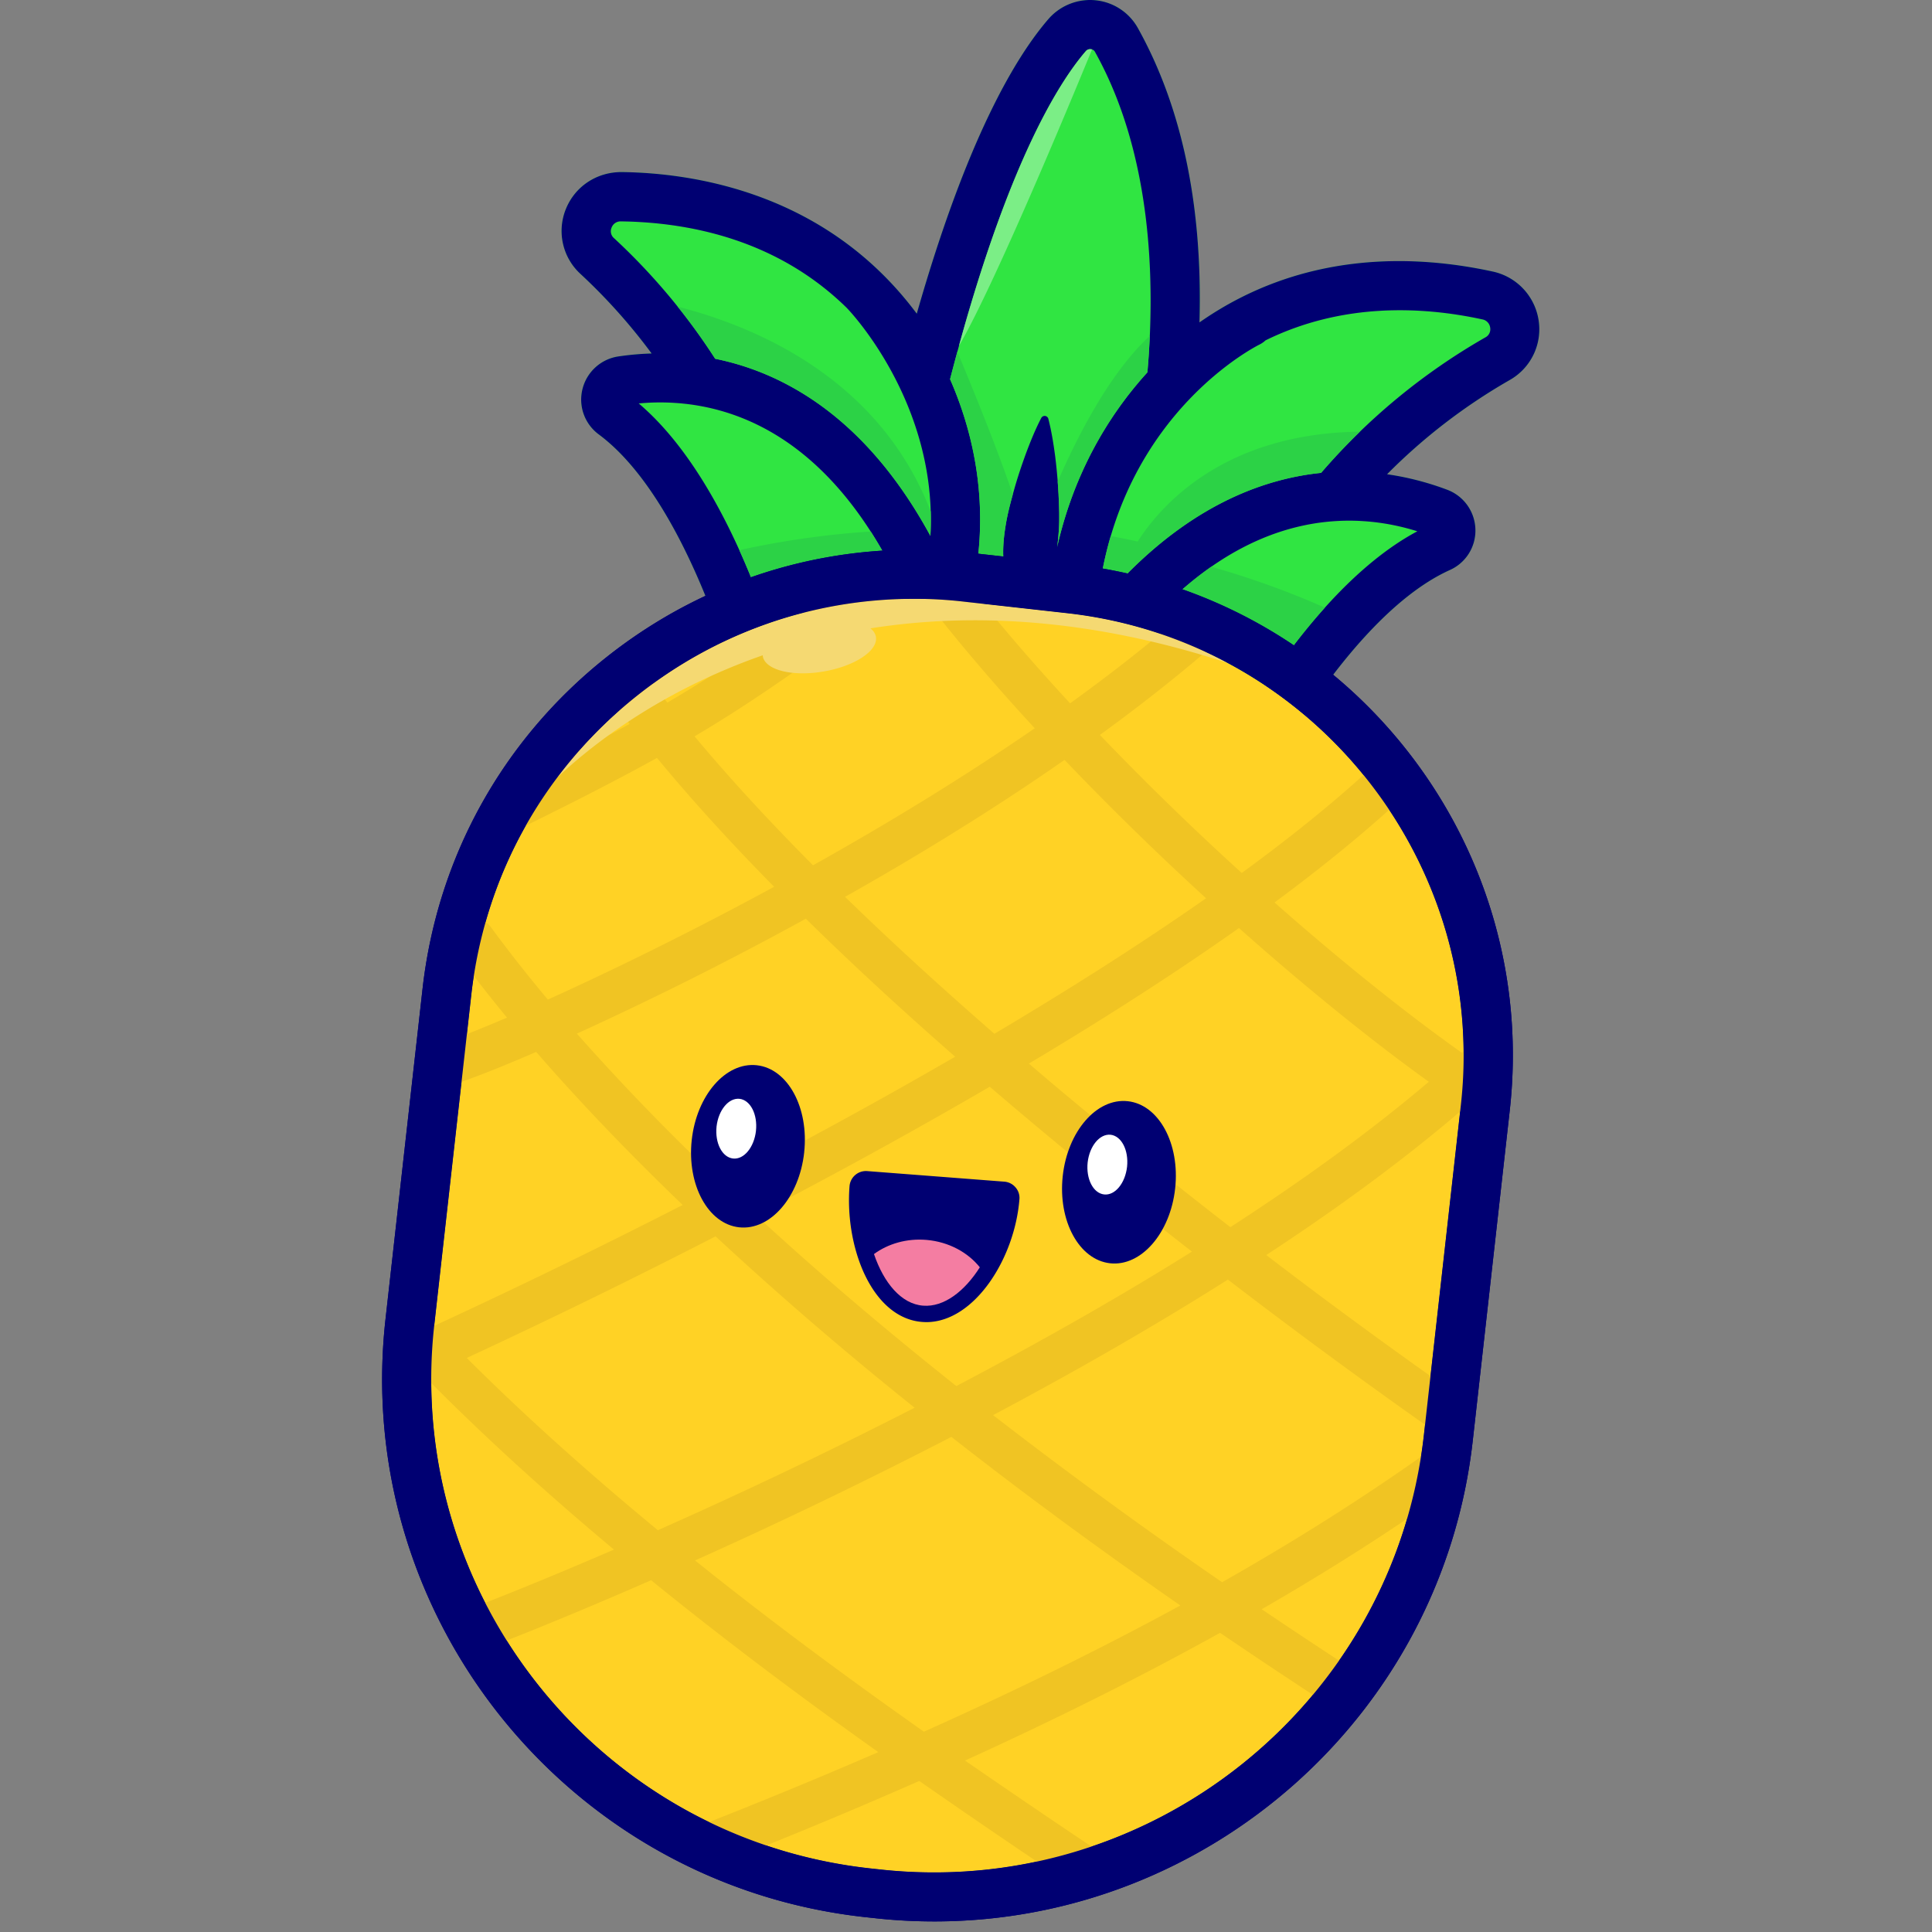 <svg width="117" height="117" fill="none" xmlns="http://www.w3.org/2000/svg"><rect width="100%" height="100%" fill="#808080" stroke="none"/><g clip-path="url(#clip0_40_824)"><path fill-rule="evenodd" clip-rule="evenodd" d="M79 43.301c-.76-.64-1.556-1.239-2.386-1.794 2.237-3.347 5.48-7.34 9.22-9.333-3.787-1.188-10.132-1.469-16.588 5.888a27.049 27.049 0 00-4.635-.93l-6.203-.693a25.876 25.876 0 00-3.504-.172c-4.838-10.913-11.906-12.235-16.225-11.836 3.916 3.32 6.486 9.36 7.843 13.32-.938.326-1.86.705-2.76 1.136-1.221-3.596-3.77-9.81-7.506-12.583a2.62 2.62 0 01-.98-2.75 2.64 2.64 0 012.177-1.97 17.514 17.514 0 012.008-.178 34.75 34.75 0 00-4.308-4.817 3.53 3.53 0 01-.887-3.925c.557-1.382 1.879-2.252 3.392-2.244 4.544.06 12.462 1.333 17.861 8.576 3.012-10.558 5.966-15.53 7.987-17.859a3.345 3.345 0 012.847-1.12A3.306 3.306 0 0168.9 1.684c2.688 4.815 3.939 10.803 3.739 17.84 6.157-4.312 12.894-4.137 17.74-3.084a3.568 3.568 0 012.797 2.95 3.532 3.532 0 01-1.75 3.625A34.815 34.815 0 0084 28.72c1.414.203 2.647.564 3.64.938a2.637 2.637 0 011.709 2.387 2.612 2.612 0 01-1.549 2.476c-3.483 1.575-6.683 5.594-8.8 8.78zM77.4 29.122c.896-.243 1.767-.4 2.605-.485a38.065 38.065 0 019.944-8.203.556.556 0 00.295-.595.587.587 0 00-.487-.5c-3.628-.786-8.462-1.02-13.12 1.274a1.497 1.497 0 01-.36.25c-.335.168-8 4.1-9.642 14.407a1.49 1.49 0 01-1.702 1.232 1.478 1.478 0 01-1.235-1.698c.04-.245.081-.486.126-.724a6.369 6.369 0 01-.085.279 1.527 1.527 0 01-1.922.968 1.518 1.518 0 01-1.04-1.305c-.067-.755.008-1.497.128-2.226.12-.736.317-1.459.522-2.182.204-.723.447-1.447.709-2.164.269-.717.557-1.434.923-2.138a.232.232 0 01.31-.098c.064.038.104.09.117.148.197.773.316 1.534.416 2.288.093.76.16 1.515.202 2.263v.008c.035.752.07 1.498.015 2.237-.021.325-.051.65-.099.972 1.08-4.752 3.303-8.203 5.467-10.583.478-5.457.298-13.193-3.18-19.414a.306.306 0 00-.252-.154.335.335 0 00-.29.11c-1.646 1.9-4.902 7.001-8.229 19.875 1.314 3.008 2.275 6.943 1.596 11.485a1.475 1.475 0 01-1.24 1.232l.115.277 8.313.948c3.351-4.079 7.07-6.694 11.08-7.784zM37.624 13.406c4.155.059 9.455 1.118 13.654 5.238l.045.048v.001c.097.1 5.483 5.72 5.021 13.76-2.343-4.31-5.285-7.402-8.774-9.216a16.094 16.094 0 00-4.26-1.51 38.012 38.012 0 00-6.122-7.3.55.55 0 01-.151-.644.581.581 0 01.574-.377h.013z" fill="#30E542"/><path d="M77.399 29.122c.896-.243 1.767-.4 2.605-.485a38.065 38.065 0 019.944-8.203.556.556 0 00.295-.595.587.587 0 00-.487-.5c-3.628-.786-8.462-1.02-13.12 1.274a1.497 1.497 0 01-.36.25c-.335.168-8 4.1-9.642 14.407a1.49 1.49 0 01-1.702 1.232 1.478 1.478 0 01-1.235-1.698c.04-.245.081-.486.126-.724a6.369 6.369 0 01-.085.279 1.527 1.527 0 01-1.922.968 1.518 1.518 0 01-1.04-1.305c-.067-.755.008-1.497.128-2.226.12-.736.317-1.459.522-2.182.204-.723.447-1.447.709-2.164.269-.717.557-1.434.923-2.138a.232.232 0 01.31-.098c.064.038.104.09.117.148.197.773.316 1.534.416 2.288.093.76.16 1.515.202 2.263v.008c.035.752.07 1.498.015 2.237-.021.325-.051.65-.099.972 1.08-4.752 3.303-8.203 5.467-10.583.478-5.457.298-13.193-3.18-19.414a.306.306 0 00-.252-.154.335.335 0 00-.29.11c-1.646 1.9-4.902 7.001-8.229 19.875 1.314 3.008 2.275 6.943 1.596 11.485a1.475 1.475 0 01-1.24 1.232l.115.277 8.313.948c3.351-4.079 7.07-6.694 11.08-7.784zM51.278 18.644c-4.2-4.12-9.498-5.18-13.654-5.238h-.013a.581.581 0 00-.574.377.55.55 0 00.15.644 38.012 38.012 0 016.123 7.3c1.36.275 2.8.749 4.26 1.51 3.489 1.815 6.431 4.905 8.774 9.216.462-8.04-4.924-13.66-5.02-13.76h-.001a1.556 1.556 0 01-.045-.049zM54.904 36.267c-4.838-10.913-11.906-12.235-16.225-11.836 3.916 3.32 6.486 9.36 7.843 13.32.102-.036.205-.07.308-.105a26.831 26.831 0 018.074-1.379zM69.246 38.062c2.255.66 5.415 2.265 7.368 3.445 2.237-3.347 5.48-7.34 9.22-9.333-3.787-1.188-10.132-1.469-16.588 5.888z" fill="#30E542"/><path fill-rule="evenodd" clip-rule="evenodd" d="M79 43.301c-.76-.64-1.556-1.239-2.386-1.794 2.237-3.347 5.48-7.34 9.22-9.333-3.787-1.188-10.132-1.469-16.588 5.888a27.143 27.143 0 00-4.635-.93l-6.203-.693a25.876 25.876 0 00-3.504-.172c-4.838-10.913-11.906-12.235-16.225-11.836 3.916 3.32 6.486 9.36 7.843 13.32-.938.326-1.86.705-2.76 1.136-1.221-3.596-3.77-9.81-7.506-12.583a2.62 2.62 0 01-.98-2.75 2.64 2.64 0 012.177-1.97 17.514 17.514 0 012.008-.178 34.75 34.75 0 00-4.308-4.817 3.53 3.53 0 01-.887-3.925c.557-1.382 1.879-2.252 3.392-2.244 4.544.06 12.462 1.333 17.861 8.576 3.012-10.558 5.966-15.53 7.987-17.859a3.345 3.345 0 012.847-1.12A3.306 3.306 0 0168.9 1.684c2.688 4.815 3.939 10.803 3.739 17.84 6.157-4.312 12.894-4.137 17.74-3.084a3.568 3.568 0 012.797 2.95 3.532 3.532 0 01-1.75 3.625A34.815 34.815 0 0084 28.72c1.414.203 2.647.564 3.64.938a2.637 2.637 0 011.709 2.387 2.612 2.612 0 01-1.549 2.476c-3.483 1.575-6.683 5.594-8.8 8.78zM77.4 29.122c.896-.243 1.767-.4 2.605-.485a38.065 38.065 0 019.944-8.203.556.556 0 00.295-.595.587.587 0 00-.487-.5c-3.628-.786-8.462-1.02-13.12 1.274a1.497 1.497 0 01-.36.25c-.335.168-8 4.1-9.642 14.407a1.49 1.49 0 01-1.702 1.232 1.478 1.478 0 01-1.235-1.698c.04-.245.081-.486.126-.724a6.369 6.369 0 01-.085.279 1.527 1.527 0 01-1.922.968 1.518 1.518 0 01-1.04-1.305c-.067-.755.008-1.497.128-2.226.12-.736.317-1.459.522-2.182.204-.723.447-1.447.709-2.164.269-.717.557-1.434.923-2.138a.232.232 0 01.31-.098c.064.038.104.09.117.148.197.773.316 1.534.416 2.288.093.76.16 1.515.202 2.263v.008c.035.752.07 1.498.015 2.237-.021.325-.051.65-.099.972 1.08-4.752 3.303-8.203 5.467-10.583.478-5.457.298-13.193-3.18-19.414a.306.306 0 00-.252-.154.335.335 0 00-.29.11c-1.646 1.9-4.902 7.001-8.229 19.875 1.314 3.008 2.275 6.943 1.596 11.485a1.475 1.475 0 01-1.24 1.232l.115.277 8.313.948c3.351-4.079 7.07-6.694 11.08-7.784zM37.624 13.406c4.155.059 9.455 1.118 13.654 5.238l.045.048v.001c.097.1 5.483 5.72 5.021 13.76-2.343-4.31-5.285-7.402-8.774-9.216a16.094 16.094 0 00-4.26-1.51 38.012 38.012 0 00-6.122-7.3.55.55 0 01-.151-.644.581.581 0 01.574-.377h.013z" fill="#000072"/><path fill-rule="evenodd" clip-rule="evenodd" d="M58.075 20.937v.008c2.323-3.98 7.557-16.727 8.058-17.952a.37.37 0 00-.08-.014.335.335 0 00-.29.11c-1.555 1.797-4.553 6.457-7.688 17.848z" fill="#7BEE86"/><path d="M46.522 37.75l.308-.104a26.831 26.831 0 018.074-1.379 30.095 30.095 0 00-2.174-4.08 53.23 53.23 0 00-7.956 1.129c.718 1.59 1.3 3.126 1.748 4.435z" fill="#2CD246"/><path fill-rule="evenodd" clip-rule="evenodd" d="M80.234 36.798a51.961 51.961 0 00-6.882-2.476c-1.347.94-2.724 2.165-4.106 3.74 2.255.66 5.415 2.265 7.368 3.445 1.015-1.519 2.238-3.17 3.62-4.709z" fill="#2CD246"/><path d="M41.041 18.57a37.843 37.843 0 012.27 3.156c1.36.276 2.8.75 4.259 1.51 3.489 1.816 6.431 4.906 8.774 9.217.03-.501.035-.994.021-1.476C53.274 22.96 45.845 19.8 41.041 18.57zM57.535 22.964c1.314 3.008 2.275 6.943 1.596 11.485a1.475 1.475 0 01-1.24 1.232l.115.277 8.313.948c3.351-4.079 7.07-6.694 11.08-7.784.896-.243 1.767-.4 2.605-.485a37.975 37.975 0 012.35-2.494c-8.291.096-12.106 4.534-13.456 6.65a58.601 58.601 0 00-1.633-.33 22.413 22.413 0 00-.631 2.807 1.49 1.49 0 01-1.702 1.232 1.478 1.478 0 01-1.235-1.698c.04-.245.081-.486.126-.724a6.369 6.369 0 01-.085.279 1.527 1.527 0 01-1.922.968 1.518 1.518 0 01-1.04-1.305c-.067-.755.008-1.497.128-2.226.102-.624.26-1.239.43-1.852-.81-2.387-1.982-5.322-2.955-7.673-.122-.294-.24-.579-.355-.852l-.049-.117c-.146.54-.293 1.093-.44 1.662z" fill="#2CD246"/><path d="M64.053 29.163c.02.251.036.501.05.75v.008c.035.752.07 1.498.015 2.237-.021.325-.051.65-.099.972 1.08-4.752 3.303-8.203 5.467-10.583.062-.7.112-1.44.146-2.208-2.348 2.158-4.287 5.863-5.58 8.824z" fill="#2CD246"/><path fill-rule="evenodd" clip-rule="evenodd" d="M58.075 20.937l-.1.365a102.852 102.852 0 01.1-.365z" fill="#2CD246"/><path d="M56.706 116.359a32.818 32.818 0 01-3.802-.205l-.575-.062c-17.992-2.01-30.995-18.254-28.982-36.213l2.24-19.98c.893-7.95 4.83-15.072 11.094-20.063 6.265-4.99 14.097-7.252 22.065-6.359l6.202.693c16.446 1.834 28.326 16.677 26.48 33.087l-2.238 19.98c-1.87 16.68-16.052 29.06-32.484 29.122zm-1.453-80.095c-6.064.023-11.9 2.063-16.714 5.9-5.64 4.498-9.19 10.916-9.997 18.073l-2.24 19.979c-1.832 16.326 9.99 31.098 26.352 32.927l.575.062c16.362 1.828 31.166-9.967 32.999-26.293l2.239-19.979c1.657-14.778-9.04-28.148-23.856-29.801l-6.203-.693a25.876 25.876 0 00-3.155-.175z" fill="#000072"/><path d="M55.253 36.264c-6.064.023-11.9 2.063-16.714 5.9-5.64 4.498-9.19 10.916-9.997 18.073l-2.24 19.979c-1.832 16.326 9.99 31.098 26.352 32.927l.575.062c16.362 1.828 31.166-9.967 32.999-26.293l2.239-19.979c1.657-14.778-9.04-28.148-23.856-29.801l-6.203-.693a25.876 25.876 0 00-3.155-.175z" fill="#FFD225"/><path fill-rule="evenodd" clip-rule="evenodd" d="M48.742 69.07a328.446 328.446 0 009.103-5.076c-3.08-2.698-6.143-5.505-9.043-8.358a209.465 209.465 0 01-13.866 6.96 139.68 139.68 0 006.913 7.26c.013 2.356 1.22 4.284 2.912 4.469a2.575 2.575 0 001.489-.3c3.346 3.061 7.21 6.373 11.664 9.913 4.774-2.508 9.638-5.242 14.269-8.142-.58-.45-1.167-.91-1.763-1.38a6.618 6.618 0 00.77-2.703c1.136.9 2.246 1.77 3.32 2.603 4.36-2.822 8.454-5.779 12.017-8.805-3.403-2.444-7.39-5.661-11.496-9.31-3.708 2.62-7.95 5.365-12.724 8.208l.646.55.56.478c.848.714 1.69 1.417 2.525 2.106-.584.548-1.066 1.324-1.37 2.242a302.871 302.871 0 01-4.728-3.974 333.225 333.225 0 01-12.174 6.746c.482-.758.82-1.712.934-2.769.027-.242.04-.482.042-.717zM74.01 95.818c4.432-2.513 8.482-5.076 12.189-7.702a1.274 1.274 0 011.409-.05l-.144 1.31c-.033.29-.076.58-.12.871l-.044.29c-3.346 2.354-6.97 4.657-10.892 6.917a393.88 393.88 0 006.617 4.368c-.47.73-.97 1.442-1.505 2.121a382.976 382.976 0 01-7.634-5.06c-4.729 2.623-9.865 5.197-15.447 7.734a668.616 668.616 0 008.826 5.988l.436.292c.233.154.395.366.487.604a28.68 28.68 0 01-2.977.856 573.79 573.79 0 01-9.54-6.504 319.681 319.681 0 01-11.999 4.992 29.431 29.431 0 01-3.335-1.419c.103-.078.213-.149.342-.202a325.268 325.268 0 0012.51-5.117c-4.396-3.124-9.096-6.622-13.758-10.41-4.685 2.05-8.552 3.605-11.037 4.537a28.287 28.287 0 01-1.224-2.318c2.22-.827 5.725-2.22 10.01-4.075-3.955-3.307-7.84-6.814-11.448-10.471a1.305 1.305 0 01-.446.034 1.314 1.314 0 01-.771-.384c.012-.117.022-.231.03-.346.01-.114.02-.229.032-.345l.325-2.871c.381-.034.77.1 1.055.396.087.094.176.185.264.275.045.046.089.09.132.136a414.472 414.472 0 0014.99-7.294c-3.62-3.476-6.541-6.587-8.872-9.268-2.059.892-3.653 1.517-4.615 1.843a1.304 1.304 0 01-.563.06 1.294 1.294 0 01-.79-.384l.226-1.988c.09-.058.187-.11.29-.149.788-.261 2.053-.762 3.686-1.459a86.146 86.146 0 01-3.08-3.949 1.214 1.214 0 01-.208-.444l.01-.066c.047-.314.095-.633.154-.947.084-.136.193-.26.329-.356a1.304 1.304 0 011.817.283 87.307 87.307 0 003.45 4.386c3.69-1.665 8.504-4.005 13.704-6.83-2.563-2.597-4.959-5.22-7.095-7.805-2.626 1.455-5.858 3.106-10.375 5.29-.148.071-.297.11-.452.124.5-1.272 1.09-2.494 1.77-3.657 3.027-1.489 5.395-2.71 7.4-3.815a72.051 72.051 0 01-1.948-2.643 1.34 1.34 0 01-.027-.046l-.026-.044a26.582 26.582 0 012.011-1.595c.059.064.117.129.17.2a67.41 67.41 0 002.104 2.836c3.3-1.935 5.734-3.663 9.249-6.159l.07-.049c.76-.544 1.579-1.122 2.462-1.744a25.593 25.593 0 012.631-.004 1.295 1.295 0 01-.42 1.627c-1.161.817-2.205 1.557-3.166 2.238-3.508 2.49-5.957 4.228-9.176 6.136 2.059 2.47 4.454 5.073 7.173 7.81 4.438-2.487 9.063-5.29 13.428-8.3-2.383-2.578-4.623-5.194-6.61-7.767a1.292 1.292 0 01.045-1.645l.194.015.194.016 1.765.2c1.975 2.54 4.196 5.124 6.552 7.67 2.527-1.822 4.931-3.708 7.135-5.639.88.28 1.735.6 2.563.958a1.212 1.212 0 01-.372.595c-2.326 2.06-4.866 4.07-7.522 6.001a174.134 174.134 0 008.591 8.36c3.455-2.522 6.562-5.069 9.106-7.562a26.241 26.241 0 011.572 2.104c-2.377 2.298-5.27 4.715-8.693 7.244 4.08 3.603 8.022 6.749 11.347 9.104.164-.149.326-.3.487-.45l.254-.237c.296-.285.69-.39 1.065-.34a27.107 27.107 0 01-.153 2.278l-.212 1.91a1.315 1.315 0 01-.86.217 1.218 1.218 0 01-.362-.102c-3.57 3.084-7.682 6.099-12.067 8.972a340.774 340.774 0 0011.311 8.292l.02.02-.25 2.232c-.207.09-.44.124-.666.1a1.359 1.359 0 01-.602-.23 370.322 370.322 0 01-12.135-8.928c-4.605 2.914-9.449 5.674-14.223 8.207a307.215 307.215 0 0013.872 10.12zm-.97-41.42a177.523 177.523 0 01-8.572-8.38c-4.326 3.016-8.886 5.813-13.292 8.294 2.725 2.654 5.741 5.416 9.043 8.293 4.431-2.629 8.81-5.4 12.82-8.207zM43.334 74.871a412.11 412.11 0 01-15.067 7.365c3.653 3.65 7.584 7.138 11.572 10.432A312.185 312.185 0 0055.39 85.25a214.535 214.535 0 01-12.056-10.379zM42.09 94.499c4.72 3.788 9.466 7.272 13.86 10.371 5.608-2.511 10.777-5.052 15.531-7.644-5.133-3.567-9.742-6.975-13.866-10.21a310.428 310.428 0 01-15.525 7.483z" fill="#F0C423"/><path fill-rule="evenodd" clip-rule="evenodd" d="M55.253 36.264c-6.064.023-11.9 2.063-16.714 5.9a27.2 27.2 0 00-4.801 4.936c1.796-1.708 5.99-5.167 12.456-7.417v.058c.146.838 1.796 1.251 3.689.922 1.893-.323 3.305-1.264 3.16-2.102-.034-.194-.15-.367-.332-.508 5.94-.938 13.171-.674 21.637 2.095a26.933 26.933 0 00-9.737-3.016l-6.203-.693a25.876 25.876 0 00-3.155-.175z" fill="#F5D972"/><path d="M56.706 116.359a32.818 32.818 0 01-3.802-.205l-.575-.062c-17.992-2.01-30.995-18.254-28.982-36.213l2.24-19.98c.893-7.95 4.83-15.072 11.094-20.063 6.265-4.99 14.097-7.252 22.065-6.359l6.202.693c16.446 1.834 28.326 16.677 26.48 33.087l-2.238 19.98c-1.87 16.68-16.052 29.06-32.484 29.122zm-1.453-80.095c-6.064.023-11.9 2.063-16.714 5.9-5.64 4.498-9.19 10.916-9.997 18.073l-2.24 19.979c-1.832 16.326 9.99 31.098 26.352 32.927l.575.062c16.362 1.828 31.166-9.967 32.999-26.293l2.239-19.979c1.657-14.778-9.04-28.148-23.856-29.801l-6.203-.693a25.876 25.876 0 00-3.155-.175z" fill="#000072"/><path d="M68.297 66.688c1.882.205 3.164 2.568 2.87 5.278-.293 2.71-2.063 4.743-3.939 4.537-1.881-.206-3.164-2.569-2.87-5.279.293-2.71 2.057-4.742 3.939-4.536z" fill="#000072"/><path d="M68.254 70.658c.106-1-.337-1.864-.997-1.939-.66-.068-1.277.683-1.39 1.677-.106 1 .337 1.863.997 1.938.66.075 1.277-.676 1.39-1.676z" fill="#fff"/><path d="M48.7 69.788c.294-2.71-.988-5.072-2.87-5.278-1.882-.206-3.646 1.826-3.94 4.536-.293 2.71.99 5.073 2.871 5.279 1.882.206 3.646-1.826 3.94-4.537z" fill="#000072"/><path d="M45.78 68.482c.107-1-.336-1.863-.996-1.939-.66-.068-1.277.683-1.39 1.677-.106 1 .337 1.863.997 1.938.66.075 1.277-.676 1.39-1.676z" fill="#fff"/><path d="M56.107 80.066c-.09 0-.181-.005-.265-.011-1.449-.111-2.7-1.17-3.528-2.98-.691-1.526-1.009-3.434-.867-5.241a.997.997 0 011.07-.914l8.302.64a.985.985 0 01.68.346c.176.199.26.463.236.721-.284 3.594-2.726 7.428-5.628 7.44z" fill="#000072"/><path d="M52.927 75.945c.844-.622 1.981-.962 3.19-.857 1.346.118 2.5.759 3.22 1.659-.919 1.449-2.17 2.421-3.43 2.323-1.34-.099-2.392-1.398-2.98-3.125z" fill="#F47DA2"/></g><defs><clipPath id="clip0_40_824"><path fill="#fff" d="M0 0h116.36v116.36H0z"/></clipPath></defs></svg>
